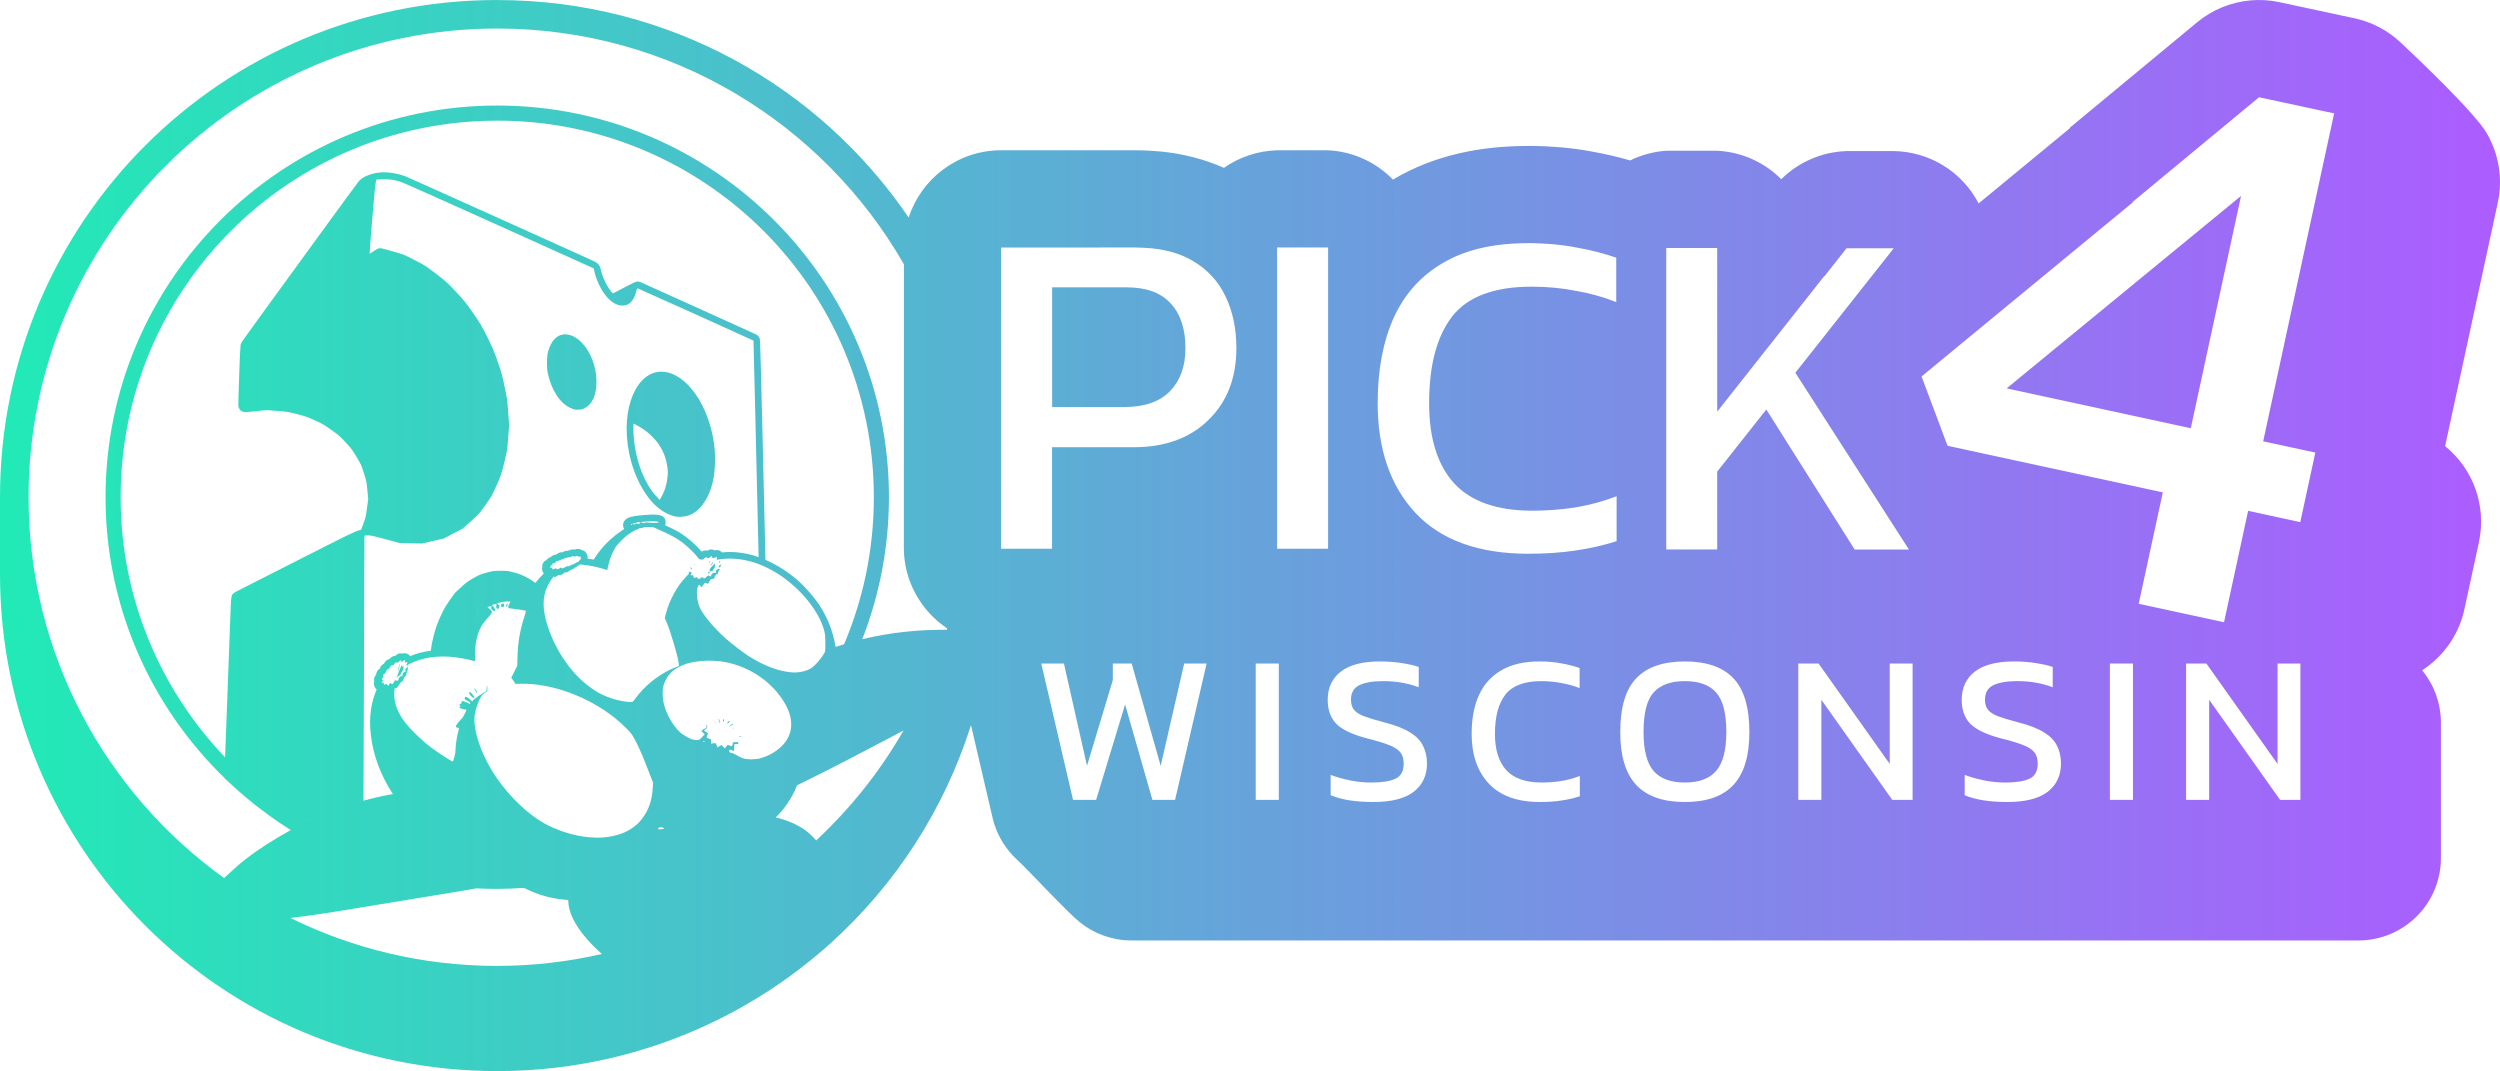 <?xml version="1.0" encoding="UTF-8" standalone="no"?>
<!-- Created with Inkscape (http://www.inkscape.org/) -->

<svg
   width="2205.438"
   height="944.887"
   viewBox="0 0 583.522 250.001"
   version="1.1"
   id="svg1"
   inkscape:version="1.4 (86a8ad7, 2024-10-11)"
   sodipodi:docname="logos-2.svg"
   xml:space="preserve"
   inkscape:export-filename="W:\pick-4.com\wwwroot\images\arrow.svg"
   inkscape:export-xdpi="96"
   inkscape:export-ydpi="96"
   inkscape:export-batch-path="Icons"
   inkscape:export-batch-name="icon"
   xmlns:inkscape="http://www.inkscape.org/namespaces/inkscape"
   xmlns:sodipodi="http://sodipodi.sourceforge.net/DTD/sodipodi-0.dtd"
   xmlns:xlink="http://www.w3.org/1999/xlink"
   xmlns="http://www.w3.org/2000/svg"
   xmlns:svg="http://www.w3.org/2000/svg"><sodipodi:namedview
     id="namedview1"
     pagecolor="#ffffff"
     bordercolor="#000000"
     borderopacity="0.25"
     inkscape:showpageshadow="2"
     inkscape:pageopacity="0.0"
     inkscape:pagecheckerboard="0"
     inkscape:deskcolor="#ffffff"
     inkscape:document-units="mm"
     inkscape:zoom="0.45254834"
     inkscape:cx="14901.171"
     inkscape:cy="12291.505"
     inkscape:window-width="3840"
     inkscape:window-height="2066"
     inkscape:window-x="3829"
     inkscape:window-y="-11"
     inkscape:window-maximized="1"
     inkscape:current-layer="layer1"
     inkscape:lockguides="false"
     showgrid="false"><inkscape:page
       x="0"
       y="0"
       width="583.522"
       height="250.001"
       id="page2"
       margin="0"
       bleed="0" /></sodipodi:namedview><defs
     id="defs1"><linearGradient
       id="linearGradient85"
       inkscape:collect="always"><stop
         style="stop-color:#21eab6;stop-opacity:1;"
         offset="0"
         id="stop85" /><stop
         style="stop-color:#ac5cff;stop-opacity:1;"
         offset="1"
         id="stop86" /></linearGradient><linearGradient
       inkscape:collect="always"
       xlink:href="#linearGradient85"
       id="linearGradient86"
       x1="22646.756"
       y1="-1769.7"
       x2="23230.277"
       y2="-1769.7"
       gradientUnits="userSpaceOnUse" /></defs><g
     inkscape:label="Layer 1"
     inkscape:groupmode="layer"
     id="layer1"
     transform="translate(-22646.756,1894.701)"><path
       id="path2713"
       style="-inkscape-font-specification:Kanit;fill:url(#linearGradient86);fill-opacity:1;stroke-linecap:round;stroke-linejoin:round;paint-order:stroke fill markers"
       d="m 22762.816,-1894.7 c -64.257,0 -116.06,51.802 -116.06,116.06 v 17.881 c 0,64.258 51.803,116.06 116.06,116.06 18.518,0 35.99,-4.323 51.498,-11.986 2.538,-1.254 5.021,-2.603 7.45,-4.031 0.07,-0.045 0.149,-0.092 0.225,-0.137 0.794,-0.47 1.583,-0.947 2.365,-1.435 2.538,-1.582 5.01,-3.256 7.41,-5.024 0.544,-0.4 1.077,-0.814 1.612,-1.223 0.828,-0.632 1.646,-1.275 2.456,-1.929 0.287,-0.232 0.571,-0.466 0.857,-0.699 0.183,-0.149 0.368,-0.296 0.549,-0.448 1.211,-1.011 2.409,-2.038 3.578,-3.098 14.959,-13.56 26.318,-30.992 32.581,-50.73 l 5.08,21.807 c 0.933,3.817 2.988,7.179 5.805,9.72 2.232,2.013 11.354,11.914 14.478,14.439 3.315,2.681 7.516,4.259 12.013,4.278 h 286.483 c 10.621,0 19.229,-8.612 19.23,-19.232 v -31.82 c -0.05,-4.385 -1.594,-8.623 -4.38,-12.009 4.904,-3.165 8.401,-8.097 9.763,-13.773 l 3.512,-16.234 c 1.756,-8.333 -1.299,-16.947 -7.914,-22.311 l 12.303,-56.857 c 1.226,-5.718 0.179,-11.416 -2.55,-16.129 -2.908,-5.021 -17.089,-18.362 -20.103,-21.203 -2.955,-2.785 -6.658,-4.78 -10.779,-5.669 l -17.524,-3.763 c -2.231,-0.48 -4.522,-0.62 -6.795,-0.417 v 6e-4 c -4.572,0.41 -8.913,2.196 -12.449,5.124 l -29.56,24.474 c -0.09,0.115 -0.172,0.231 -0.256,0.348 l -21.166,17.443 c -3.855,-7.409 -11.467,-12.102 -19.818,-12.219 h -11.014 c -5.726,0.187 -11.169,2.532 -15.238,6.564 -3.984,-3.994 -9.313,-6.362 -14.948,-6.64 h -11.898 c -2.929,0.2 -5.791,0.967 -8.428,2.258 -2.801,-0.798 -5.645,-1.492 -8.562,-2.002 -2.497,-0.484 -4.982,-0.829 -7.455,-1.049 -0.09,-0.01 -0.173,-0.014 -0.26,-0.021 -2.187,-0.169 -4.741,-0.322 -7.594,-0.322 -0.03,0.01 -0.05,0.013 -0.08,0.019 -10.811,0.011 -21.567,2.065 -31.115,7.676 -0.1,0.055 -0.177,0.132 -0.272,0.188 -4.004,-4.122 -9.422,-6.572 -15.162,-6.855 h -11.896 c -4.448,0.121 -8.763,1.546 -12.407,4.099 -4.707,-2.092 -9.648,-3.294 -14.513,-3.789 -0.225,-0.023 -0.45,-0.043 -0.676,-0.059 -1.005,-0.072 -2.894,-0.256 -5.483,-0.256 h -31.334 c -10.09,0 -18.632,6.591 -21.583,15.699 -20.854,-30.671 -56.028,-50.762 -96.041,-50.762 z m 0,6.658 v 6e-4 c 40.641,0 76.061,22.15 94.924,55.026 l -0.02,66.378 c 0.07,7.594 3.962,14.491 10.114,18.605 -0.03,0.109 -0.05,0.223 -0.08,0.332 -6.765,-0.077 -13.409,0.66 -19.735,2.196 4.002,-10.278 6.223,-21.445 6.223,-33.136 0,-50.472 -40.949,-91.427 -91.422,-91.427 -50.472,0 -91.427,40.955 -91.427,91.427 0,25.697 10.653,48.886 27.74,65.495 v 0.05 c 0.301,0.292 0.619,0.563 0.923,0.851 0.612,0.578 1.228,1.149 1.855,1.709 0.736,0.658 1.484,1.298 2.241,1.932 0.594,0.499 1.187,1 1.794,1.484 0.887,0.708 1.797,1.387 2.712,2.061 0.512,0.377 1.012,0.767 1.531,1.134 1.421,1.005 2.872,1.976 4.354,2.9 0.03,0.019 0.06,0.041 0.09,0.06 -3.853,2.118 -7.638,4.521 -10.593,6.841 -1.627,1.277 -3.157,2.65 -4.977,4.368 -27.634,-19.851 -45.641,-52.245 -45.641,-88.886 0,-60.445 48.955,-109.401 109.4,-109.401 z m 411.226,16.037 17.522,3.768 -16.561,76.538 12.171,2.631 -3.51,16.233 -12.171,-2.637 -5.628,26.004 -19.915,-4.31 5.627,-26.002 -50.25,-10.874 -6.062,-16.176 14.574,-12.016 34.809,-28.686 h -0.166 z m -411.228,5.462 c 48.568,0 87.903,39.335 87.903,87.903 0,12.177 -2.474,23.773 -6.945,34.314 -0.638,0.196 -1.28,0.384 -1.911,0.597 -0.03,0.01 -0.05,0.016 -0.07,0.026 -0.09,-0.49 -0.147,-0.928 -0.267,-1.448 -0.814,-3.519 -2.239,-6.667 -4.276,-9.4 -0.912,-1.223 -2.473,-2.998 -3.503,-3.97 -2.463,-2.324 -5.418,-4.258 -8.328,-5.515 -0.203,-8.764 -0.41,-17.683 -0.562,-24.27 -0.189,-8.141 -0.355,-14.866 -0.481,-19.566 -0.06,-2.35 -0.118,-4.194 -0.161,-5.458 -0.02,-0.632 -0.03,-1.119 -0.06,-1.458 0,-0.17 -0.02,-0.301 -0.02,-0.409 v -0.161 c 0,-0.032 0,-0.063 -0.02,-0.137 0,-0.037 0,-0.081 -0.04,-0.176 -0.02,-0.047 -0.03,-0.106 -0.08,-0.206 -0.04,-0.1 -0.353,-0.486 -0.353,-0.486 0,-3e-4 -0.234,-0.18 -0.268,-0.2 -0.03,-0.02 -0.06,-0.029 -0.07,-0.037 -0.03,-0.015 -0.04,-0.021 -0.06,-0.029 -0.03,-0.016 -0.06,-0.027 -0.08,-0.041 -0.06,-0.029 -0.141,-0.067 -0.242,-0.113 -0.204,-0.094 -0.496,-0.228 -0.865,-0.397 -0.737,-0.338 -1.783,-0.814 -3.037,-1.384 -2.509,-1.14 -5.848,-2.653 -9.195,-4.166 -3.345,-1.514 -6.697,-3.028 -9.235,-4.17 -1.268,-0.571 -2.332,-1.05 -3.092,-1.389 -0.378,-0.17 -0.68,-0.305 -0.897,-0.401 -0.107,-0.047 -0.193,-0.085 -0.26,-0.114 -0.07,-0.029 0.08,0.01 -0.245,-0.097 -0.61,-0.194 -0.687,-0.062 -0.788,-0.043 -0.103,0.02 -0.149,0.037 -0.19,0.05 -0.08,0.027 -0.124,0.044 -0.166,0.062 -0.09,0.036 -0.164,0.071 -0.257,0.114 -0.185,0.086 -0.422,0.202 -0.708,0.345 -0.572,0.286 -1.335,0.677 -2.164,1.113 l -1.997,1.051 c -1.037,-1.051 -2.196,-3.089 -2.734,-5.188 -0.13,-0.509 -0.166,-0.809 -0.434,-1.291 -0.267,-0.483 -0.847,-0.852 -1.079,-0.965 -0.549,-0.268 -3.235,-1.478 -7.372,-3.347 -4.138,-1.869 -9.54,-4.303 -14.921,-6.726 -5.382,-2.423 -10.743,-4.834 -14.799,-6.654 -2.029,-0.91 -3.731,-1.673 -4.947,-2.216 -0.608,-0.271 -1.094,-0.488 -1.44,-0.641 -0.347,-0.154 -0.369,-0.177 -0.669,-0.289 -1.82,-0.684 -3.847,-1.044 -5.684,-0.945 -0.613,0.033 -1.202,0.117 -1.757,0.256 -1.365,0.343 -2.524,0.825 -3.388,1.729 -0.263,0.276 -0.217,0.259 -0.36,0.446 -0.143,0.186 -0.332,0.439 -0.566,0.754 -0.471,0.63 -1.12,1.51 -1.904,2.577 -1.569,2.133 -3.676,5.015 -5.944,8.134 -4.535,6.234 -10.531,14.479 -13.327,18.321 -1.399,1.923 -2.688,3.704 -3.639,5.028 -0.476,0.662 -0.867,1.209 -1.147,1.605 -0.14,0.198 -0.253,0.358 -0.336,0.48 -0.04,0.061 -0.08,0.112 -0.108,0.16 -0.03,0.047 -0.03,0.019 -0.133,0.22 -0.337,0.663 -0.213,0.703 -0.245,1.02 -0.03,0.317 -0.06,0.724 -0.09,1.286 -0.07,1.123 -0.13,2.849 -0.221,5.466 -0.07,1.879 -0.12,3.592 -0.156,4.841 -0.02,0.624 -0.03,1.133 -0.03,1.492 v 0.429 0.15 0.105 c 0,0.027 0,0.059 0.02,0.137 0,0.039 0,0.088 0.04,0.188 0.02,0.05 0.08,0.211 0.08,0.211 0,10e-5 0.296,0.44 0.296,0.44 0,0.01 0.02,0.019 0.03,0.027 0,0 0.212,0.176 0.212,0.176 0,1e-4 0.119,0.076 0.168,0.102 0.09,0.051 0.168,0.077 0.228,0.097 0.117,0.039 0.183,0.049 0.236,0.058 0.104,0.018 0.149,0.019 0.188,0.02 h 0.154 c 0.08,0 0.138,-0.01 0.215,-0.01 0.151,-0.01 0.344,-0.024 0.578,-0.045 0.467,-0.04 1.094,-0.099 1.779,-0.17 l 2.325,-0.239 2.488,0.19 c 2.489,0.19 2.489,0.189 4.675,0.749 2.027,0.519 2.319,0.621 4.177,1.469 1.905,0.868 2.069,0.964 3.89,2.269 1.837,1.317 1.932,1.4 3.322,2.916 1.366,1.493 1.472,1.634 2.51,3.389 1.105,1.867 1.06,1.764 1.693,3.752 0.648,2.036 0.609,1.841 0.809,3.996 l 0.192,2.045 -0.292,2.126 c -0.301,2.202 -0.265,2.063 -0.938,3.887 l -0.421,1.137 -0.212,0.052 c -1.311,0.322 -2.828,1.124 -15.211,7.401 -3.814,1.933 -7.294,3.701 -9.831,4.993 -1.268,0.646 -2.3,1.172 -3.021,1.542 -0.36,0.184 -0.642,0.329 -0.84,0.431 -0.102,0.051 -0.175,0.091 -0.233,0.122 -0.03,0.016 -0.06,0.028 -0.08,0.042 0,0.01 -0.03,0.014 -0.04,0.027 -0.02,0.012 0.02,-0.033 -0.185,0.123 -0.689,0.534 -0.527,0.713 -0.566,0.847 -0.03,0.134 -0.06,0.222 -0.07,0.313 -0.03,0.181 -0.05,0.361 -0.07,0.578 -0.03,0.434 -0.08,1 -0.09,1.692 -0.06,1.925 -0.656,17.73 -1.301,34.956 -15.087,-15.775 -24.383,-37.132 -24.383,-60.699 0,-48.568 39.335,-87.903 87.903,-87.903 z m 173.709,13.079 0.01,0.01 h -0.01 z m -200.252,0.597 v 0 c 1.681,10e-5 2.735,0.17 4.263,0.686 0.467,0.157 10.741,4.75 22.834,10.208 l 21.986,9.923 0.08,0.455 c 0.202,1.183 0.966,3.166 1.701,4.419 1.394,2.374 3.05,3.7 4.742,3.801 1.647,0.098 2.86,-1.083 3.377,-3.287 0.156,-0.664 0.205,-0.751 0.4,-0.708 0.223,0.05 26.877,12.073 26.97,12.166 0.03,0.029 0.697,29.11 1.2,50.528 -2.912,-1.003 -5.916,-1.394 -8.565,-1.079 v -0.01 c -0.216,-0.255 -0.617,-0.48 -0.946,-0.533 -0.329,-0.053 -0.551,10e-5 -0.696,0.042 -0.06,0.016 -0.05,0.021 -0.08,0.036 -0.169,-0.095 -0.327,-0.213 -0.526,-0.233 -0.625,-0.061 -0.901,0.158 -1.067,0.258 0,0.01 0,0.01 -0.02,0.013 -0.02,0 -0.02,-0.01 -0.03,-0.014 -0.297,-0.07 -0.702,-0.045 -0.98,0.055 -0.189,0.068 -0.281,0.137 -0.39,0.206 -1.232,-1.493 -3.116,-3.169 -4.775,-4.241 -0.95,-0.614 -2.454,-1.359 -3.756,-1.925 0.03,-0.084 0.08,-0.179 0.127,-0.446 0.05,-0.271 0,-0.9 -0.352,-1.314 -0.345,-0.414 -0.664,-0.488 -0.835,-0.54 -0.171,-0.052 -0.271,-0.068 -0.376,-0.087 -0.454,-0.087 -0.92,-0.113 -1.421,-0.109 v -0.01 c -0.5,0.01 -1.034,0.042 -1.624,0.081 -1.178,0.079 -2.378,0.211 -3.282,0.423 -0.328,0.077 -0.618,0.154 -0.955,0.325 -0.336,0.17 -0.857,0.514 -1.04,1.23 -0.14,0.548 0.03,0.98 0.21,1.313 -3.003,2.006 -4.94,3.869 -6.703,6.513 -0.158,0.236 -0.282,0.428 -0.414,0.63 -0.41,-0.077 -0.91,-0.156 -1.433,-0.229 0,-0.177 0.05,-0.329 0,-0.545 -0.02,-0.1 -0.04,-0.219 -0.12,-0.424 -0.08,-0.205 -0.273,-0.552 -0.636,-0.793 -0.215,-0.143 -0.428,-0.204 -0.621,-0.239 -0.338,-0.216 -0.675,-0.26 -0.871,-0.258 -0.411,0 -0.497,0.072 -0.616,0.111 -0.06,0.018 -0.112,0.039 -0.166,0.058 -0.207,-0.044 -0.404,-0.06 -0.548,-0.045 -0.451,0.05 -0.614,0.162 -0.812,0.257 0.09,-0.042 -0.294,0.041 -0.152,0.039 -0.439,0 -0.74,0.035 -1.196,0.301 0,0.01 0,0.019 0.05,0.019 -0.05,0 -0.06,0.012 -0.11,0.013 -0.09,0.058 -0.146,0.052 -0.259,0.138 0.136,-0.103 0.143,-0.105 0.176,-0.128 -0.525,0.021 -0.848,0.112 -1.344,0.5 -0.143,0.111 0.175,-0.026 -0.377,0.097 -0.274,0.061 -0.512,0.156 -0.772,0.344 -0.07,0.053 -0.167,0.158 -0.257,0.239 -0.358,0.114 -0.715,0.288 -1.005,0.69 0.04,-0.01 0.06,-10e-5 0.168,-0.046 -0.05,0.019 -0.118,0.045 -0.175,0.059 -0.08,0.114 -0.164,0.222 -0.23,0.372 0.113,-0.251 0.147,-0.323 0.185,-0.354 -0.179,0.051 -0.398,0.151 -0.717,0.672 -0.167,0.274 -0.201,0.662 -0.178,0.998 -0.04,0.267 -0.05,0.531 0.02,0.728 0.101,0.343 0.23,0.524 0.358,0.658 l -0.135,0.137 c -0.704,0.717 -1.284,1.395 -1.84,2.073 -0.555,-0.406 -1.129,-0.786 -1.748,-1.126 -1.286,-0.705 -1.761,-0.9 -3.09,-1.265 -1.508,-0.414 -1.635,-0.431 -3.249,-0.433 v -6e-4 c -1.618,0 -1.736,0.014 -3.306,0.438 -1.485,0.402 -1.764,0.52 -3.181,1.342 -1.268,0.737 -1.763,1.102 -2.701,1.997 -0.633,0.602 -1.235,1.155 -1.337,1.227 -0.104,0.072 -0.759,0.963 -1.456,1.978 -1.071,1.56 -1.407,2.158 -2.164,3.866 -0.745,1.671 -1.002,2.409 -1.488,4.265 -0.398,1.52 -0.544,2.353 -0.685,3.545 -1.725,0.22 -3.344,0.628 -4.779,1.251 -0.03,-0.016 -0.06,-0.033 -0.09,-0.046 -0.224,-0.265 -0.547,-0.553 -1.008,-0.611 -0.34,-0.043 -0.574,10e-5 -0.752,0.069 -0.278,-0.056 -0.555,-0.069 -0.74,-0.019 -0.556,0.148 -0.62,0.31 -0.725,0.402 -0.06,0.045 -0.09,0.083 -0.131,0.121 -0.25,0.021 -0.517,0.075 -0.737,0.198 -0.356,0.199 -0.511,0.387 -0.642,0.56 -0.244,0.057 -0.508,0.152 -0.743,0.342 -0.34,0.274 -0.468,0.531 -0.561,0.745 -0.21,0.104 -0.454,0.24 -0.71,0.564 -0.151,0.191 -0.248,0.418 -0.312,0.634 -0.17,0.095 -0.353,0.205 -0.621,0.637 -0.114,0.184 -0.179,0.458 -0.21,0.733 -0.113,0.11 -0.23,0.252 -0.378,0.592 -0.103,0.233 -0.154,0.684 -0.05,1.105 -0.02,0.064 -0.05,0.084 -0.06,0.174 -0.05,0.252 -0.03,0.668 0.144,1.009 0.15,0.299 0.314,0.447 0.469,0.563 -0.58,1.353 -1.082,3.081 -1.312,4.625 -0.278,1.88 -0.297,3.655 -0.07,5.796 0.517,4.882 2.316,9.647 5.171,14.013 -2.236,0.376 -4.553,0.921 -6.865,1.541 0.04,-6.04 0.08,-16.824 0.115,-31.094 0.03,-16.897 0.08,-30.743 0.108,-30.769 0.03,-0.027 0.403,-0.051 0.839,-0.055 0.663,-0.01 1.327,0.139 4.077,0.888 l 3.286,0.894 2.616,0.057 2.616,0.057 2.533,-0.581 2.53,-0.582 2.235,-1.175 2.235,-1.175 1.879,-1.676 c 1.825,-1.625 1.927,-1.738 3.387,-3.782 1.446,-2.026 1.548,-2.203 2.605,-4.584 1.055,-2.374 1.129,-2.594 1.786,-5.27 0.672,-2.739 0.69,-2.85 0.918,-5.75 l 0.232,-2.958 -0.216,-3.067 c -0.203,-2.911 -0.248,-3.222 -0.864,-6.133 -0.572,-2.708 -0.765,-3.398 -1.645,-5.897 -0.84,-2.381 -1.228,-3.285 -2.436,-5.695 -1.296,-2.587 -1.616,-3.125 -3.304,-5.547 -1.659,-2.381 -2.107,-2.935 -3.979,-4.928 -1.919,-2.045 -2.321,-2.41 -4.497,-4.087 -1.586,-1.222 -2.756,-2.034 -3.484,-2.416 -4.29,-2.251 -3.86,-2.068 -6.834,-2.915 -2.512,-0.715 -2.823,-0.781 -3.185,-0.672 -0.331,0.1 -1.295,0.678 -1.933,1.16 -0.08,0.057 -0.159,0.083 -0.184,0.056 -0.07,-0.079 1.086,-14.11 1.294,-15.713 0.102,-0.783 0.231,-1.472 0.29,-1.532 0.06,-0.062 0.762,-0.11 1.651,-0.11 z m 433.564,3.893 -54.703,44.921 42.971,9.299 z m -166.464,11.017 c 2.039,0 3.985,0.11 5.84,0.253 1.856,0.165 3.621,0.409 5.296,0.74 3.419,0.584 6.585,1.387 9.496,2.406 v 10.371 c -1.456,-0.585 -2.966,-1.093 -4.529,-1.529 -1.565,-0.441 -3.184,-0.805 -4.857,-1.093 -3.275,-0.651 -6.732,-0.982 -10.371,-0.982 -8.733,0 -14.921,2.321 -18.563,6.976 -3.567,4.656 -5.358,11.389 -5.358,20.195 0,8.224 1.956,14.483 5.884,18.778 3.928,4.223 10.005,6.342 18.228,6.342 3.349,0 6.695,-0.254 10.043,-0.761 3.421,-0.585 6.625,-1.452 9.609,-2.616 v 10.482 c -2.911,0.949 -6.077,1.669 -9.499,2.177 -3.348,0.507 -7.061,0.762 -11.137,0.762 -11.571,0 -20.338,-3.177 -26.302,-9.51 -5.892,-6.335 -8.831,-14.887 -8.831,-25.658 0,-7.714 1.245,-14.336 3.723,-19.866 2.549,-5.603 6.408,-9.896 11.576,-12.877 5.169,-3.054 11.758,-4.575 19.763,-4.575 l -0.01,-0.015 z m -91.602,1.023 c 1.346,0 2.633,0.111 3.861,0.199 3.684,0.375 6.837,1.343 9.455,2.873 3.493,2.038 6.076,4.843 7.748,8.41 1.672,3.494 2.503,7.496 2.503,12.008 0,6.987 -2.188,12.59 -6.556,16.808 -4.297,4.219 -10.12,6.322 -17.472,6.322 h -18.994 v 23.688 h -11.9 l 0.02,-70.304 z m 33.078,0 h 11.898 v 70.304 h -11.898 z m 102.722,0.11 v 38.204 l 25.015,-31.687 v 0.11 l 5.169,-6.551 h 11.015 l -16.184,20.475 -6.777,8.572 26.51,41.262 h -12.664 l -20.624,-32.684 -11.46,14.499 v 18.167 h -11.899 v -70.367 z m -155.237,9.186 v 27.945 h 16.813 c 4.731,0 8.296,-1.233 10.7,-3.706 2.403,-2.473 3.607,-5.818 3.607,-10.04 0,-4.512 -1.161,-8.004 -3.488,-10.481 -2.256,-2.473 -5.675,-3.718 -10.259,-3.718 z m -113.385,10.983 c -1.979,-0.141 -3.562,1.338 -4.282,4.082 -0.305,1.161 -0.33,3.622 -0.06,4.943 0.851,4.015 2.873,7.091 5.377,8.184 0.832,0.363 1.043,0.403 1.916,0.367 0.478,-0.02 0.874,-0.112 1.203,-0.28 1.907,-0.974 2.866,-3.057 2.875,-6.244 0,-4.948 -2.78,-9.884 -6.159,-10.888 -0.299,-0.088 -0.589,-0.143 -0.87,-0.164 z m 22.381,8.714 c -5.999,-0.204 -9.795,8.615 -7.75,18.876 1.18,5.927 4.124,11.145 7.62,13.504 0.909,0.613 2.262,1.231 3.055,1.396 0.791,0.164 2.064,0.109 2.922,-0.127 2.956,-0.811 5.359,-4.328 6.168,-9.023 0.287,-1.673 0.39,-4.399 0.236,-6.298 -0.724,-8.936 -5.565,-16.911 -11.023,-18.164 -0.419,-0.096 -0.828,-0.15 -1.228,-0.164 z m -6.698,12.113 v 0 c 4.508,2.144 7.286,5.718 7.864,9.973 0.188,1.391 0.186,1.28 0.04,2.639 -0.2,1.885 -0.702,3.371 -1.695,5.01 -0.06,0.084 -0.07,0.106 -0.112,0.181 -0.685,-0.69 -1.501,-1.61 -2.1,-2.5 -2.678,-3.982 -4.258,-9.993 -3.998,-15.303 z m 4.276,22.797 v 0 c 1.123,-0.014 1.718,0.081 1.563,0.268 -0.112,0.135 -2.098,0.137 -2.709,0 -0.16,-0.035 -0.323,-0.012 -0.361,0.05 -0.09,0.149 -0.778,0.148 -0.87,0 -0.04,-0.063 -0.06,-0.135 -0.03,-0.159 0.03,-0.024 0.527,-0.073 1.116,-0.109 0.482,-0.03 0.915,-0.046 1.289,-0.051 z m -3.124,0.213 v 0 c 0.544,0 0.636,0.163 0.189,0.334 -0.202,0.077 -0.353,0.078 -0.473,0 -0.126,-0.078 -0.234,-0.067 -0.377,0.042 -0.215,0.163 -0.497,0.203 -0.614,0.086 -0.165,-0.167 -0.05,-0.252 0.36,-0.252 0.236,0 0.43,-0.048 0.43,-0.107 0,-0.059 0.219,-0.108 0.485,-0.108 z m -1.609,0.44 c 0.09,0 0.138,0.048 0.101,0.108 -0.04,0.059 -0.112,0.107 -0.168,0.107 -0.06,0 -0.101,-0.048 -0.101,-0.107 0,-0.06 0.07,-0.108 0.168,-0.108 z m 3.903,0.686 v 0 c 0.941,-0.013 1.192,0.02 1.504,0.195 0.207,0.116 0.792,0.383 1.302,0.594 1.287,0.532 3.098,1.451 4.024,2.042 1.649,1.052 3.66,2.875 4.71,4.269 0.339,0.45 0.421,0.501 0.816,0.504 0.332,0 0.501,-0.062 0.692,-0.266 0.26,-0.277 0.582,-0.352 0.7,-0.162 0.11,0.178 0.342,0.123 0.68,-0.161 0.388,-0.326 0.45,-0.333 0.45,-0.05 0,0.311 0.283,0.379 0.714,0.173 0.491,-0.234 0.5,-0.231 0.413,0.163 l -0.07,0.34 0.524,-0.077 c 4.588,-0.673 9.292,0.484 13.878,3.414 5.202,3.324 9.615,8.79 10.741,13.306 0.192,0.771 0.233,1.259 0.239,2.817 0,1.741 0,1.917 -0.23,2.315 -0.582,1.064 -1.836,2.576 -2.736,3.301 -1.043,0.837 -3.01,1.337 -4.783,1.215 -3.048,-0.209 -6.37,-1.444 -10.069,-3.745 -1.189,-0.74 -3.86,-2.786 -5.358,-4.104 -2.799,-2.464 -5.516,-5.74 -6.212,-7.49 -0.699,-1.756 -0.796,-4.281 -0.19,-4.981 0.191,-0.222 0.452,-0.075 0.452,0.255 0,0.111 0.04,0.202 0.09,0.202 0.11,0 0.455,-0.385 0.708,-0.79 0.157,-0.254 0.239,-0.294 0.475,-0.234 0.158,0.04 0.316,0.118 0.352,0.176 0.08,0.125 0.216,-0.034 0.478,-0.552 0.242,-0.475 0.443,-0.624 0.764,-0.562 0.179,0.034 0.273,-0.01 0.32,-0.152 0.205,-0.614 0.387,-0.882 0.645,-0.947 0.193,-0.048 0.26,-0.122 0.216,-0.236 -0.04,-0.091 0.06,-0.321 0.206,-0.517 0.148,-0.194 0.269,-0.384 0.269,-0.423 0,-0.152 -0.498,-0.052 -0.739,0.148 -0.196,0.164 -0.238,0.276 -0.183,0.494 0.07,0.26 0.05,0.277 -0.203,0.213 -0.358,-0.09 -0.764,0.175 -0.909,0.593 -0.111,0.317 -0.116,0.319 -0.434,0.154 -0.315,-0.163 -0.33,-0.159 -0.688,0.21 -0.39,0.402 -0.659,0.478 -0.76,0.215 -0.08,-0.225 -0.322,-0.201 -0.553,0.054 -0.233,0.257 -0.7,0.291 -0.7,0.05 0,-0.225 -0.26,-0.307 -0.523,-0.167 -0.315,0.169 -0.532,0.047 -0.471,-0.266 0.05,-0.241 0.02,-0.264 -0.346,-0.264 -0.388,0 -0.392,-0.01 -0.228,-0.239 0.227,-0.325 0.217,-0.36 -0.159,-0.516 -0.366,-0.152 -0.523,-0.082 -0.331,0.148 0.102,0.123 -0.04,0.314 -0.712,1.004 -2.049,2.081 -3.9,5.499 -4.698,8.67 l -0.24,0.957 0.342,0.723 c 0.823,1.733 2.788,8.293 2.91,9.715 l 0.06,0.701 -0.899,0.364 c -2.738,1.11 -5.365,2.897 -7.424,5.048 -0.917,0.959 -1.241,1.351 -2.183,2.638 -0.327,0.447 -0.39,0.458 -1.808,0.292 v -5e-4 c -2.133,-0.249 -4.708,-1.087 -6.499,-2.116 -5.131,-2.949 -9.5,-8.625 -11.731,-15.24 -1.364,-4.047 -1.392,-7.023 -0.09,-9.723 0.507,-1.052 1.786,-2.8 1.497,-2.046 -0.09,0.244 0.07,0.196 0.573,-0.171 0.329,-0.239 0.53,-0.314 0.716,-0.267 0.178,0.045 0.398,-0.027 0.714,-0.234 0.253,-0.164 0.475,-0.334 0.495,-0.378 0.02,-0.045 0.15,-0.052 0.289,-0.017 0.187,0.047 0.387,-0.038 0.76,-0.324 0.279,-0.213 0.61,-0.387 0.735,-0.387 0.125,0 0.289,-0.097 0.363,-0.215 0.07,-0.118 0.229,-0.215 0.344,-0.215 0.116,0 0.263,-0.097 0.327,-0.215 0.06,-0.118 0.21,-0.215 0.327,-0.215 0.116,0 0.199,-0.06 0.185,-0.134 -0.03,-0.157 -0.07,-0.155 1.048,-0.051 1.26,0.117 2.957,0.46 4.331,0.875 l 1.207,0.365 0.119,-0.608 c 0.316,-1.588 0.929,-3.257 1.649,-4.484 0.554,-0.944 2.212,-2.627 3.303,-3.353 0.918,-0.611 1.863,-1.117 2.085,-1.117 0.08,0 0.21,-0.072 0.283,-0.16 0.08,-0.102 0.228,-0.137 0.392,-0.096 0.15,0.038 0.333,-10e-5 0.435,-0.082 0.12,-0.1 0.533,-0.151 1.308,-0.161 z m -16.292,5.369 h 0.01 c 0.01,0 0.06,0.012 0.06,0.012 -0.04,0.01 -0.103,0.01 -0.134,0.016 -0.01,0 0,-0.021 0.06,-0.028 z m 31.28,0.281 v 0 c 0,0 0.02,0.01 0.02,0 -0.06,0.027 -0.115,0.045 -0.132,0.05 -0.04,0.011 -0.01,-0.04 0.112,-0.055 z m -31.535,1.092 v 0 c 0.126,-10e-5 0.194,0.04 0.144,0.121 -0.06,0.088 0.04,0.102 0.324,0.047 0.379,-0.072 0.394,-0.063 0.282,0.147 -0.1,0.185 -0.08,0.222 0.07,0.225 0.161,0 0.147,0.043 -0.08,0.246 -0.152,0.134 -0.304,0.317 -0.339,0.406 -0.04,0.09 -0.266,0.231 -0.516,0.313 -0.249,0.083 -0.478,0.213 -0.508,0.29 -0.03,0.077 -0.153,0.14 -0.274,0.14 -0.122,0 -0.433,0.124 -0.692,0.276 -0.289,0.169 -0.551,0.25 -0.679,0.209 -0.133,-0.042 -0.357,0.034 -0.615,0.209 -0.445,0.303 -0.675,0.342 -0.87,0.148 -0.1,-0.099 -0.185,-0.074 -0.378,0.108 -0.296,0.277 -0.829,0.321 -0.829,0.068 0,-0.152 -0.03,-0.152 -0.24,0 -0.132,0.092 -0.353,0.168 -0.492,0.168 -0.207,0 -0.24,-0.041 -0.181,-0.225 0.07,-0.203 0.05,-0.212 -0.164,-0.099 -0.286,0.153 -0.404,0.066 -0.219,-0.158 0.09,-0.112 0.1,-0.164 0.02,-0.164 -0.231,0 -0.119,-0.164 0.212,-0.311 0.221,-0.097 0.29,-0.175 0.205,-0.228 -0.159,-0.098 -0.06,-0.167 0.399,-0.264 0.203,-0.044 0.372,-0.159 0.411,-0.282 0.05,-0.134 0.164,-0.208 0.34,-0.208 0.151,0 0.45,-0.089 0.667,-0.198 0.616,-0.312 1.419,-0.571 2.022,-0.652 0.305,-0.041 0.632,-0.139 0.727,-0.217 0.14,-0.116 0.204,-0.118 0.338,-0.01 0.126,0.105 0.227,0.108 0.435,0.013 0.178,-0.081 0.36,-0.121 0.485,-0.121 z m 33.314,1.118 c 0,1e-4 0,0 0,0 0,1e-4 0,0 0,0 z m 0,0 c -0.03,-0.01 -0.1,0.069 -0.203,0.225 -0.144,0.221 -0.149,0.273 -0.03,0.273 0.08,0 0.179,-0.107 0.213,-0.238 0.05,-0.167 0.05,-0.252 0.02,-0.26 z m -2.335,0.068 c -0.02,0 -0.04,0.035 -0.08,0.107 -0.06,0.089 -0.104,0.235 -0.104,0.324 0,0.144 0,0.144 0.104,0 0.06,-0.089 0.105,-0.235 0.105,-0.324 0,-0.072 0,-0.107 -0.02,-0.107 z m 0.735,0.141 c -0.04,-0.038 -0.159,0.131 -0.576,0.801 l -0.184,0.296 0.239,-0.206 c 0.131,-0.113 0.311,-0.352 0.4,-0.53 0.08,-0.178 0.143,-0.341 0.121,-0.362 z m -4.455,0.396 c 0,0.026 -0.02,0.08 -0.02,0.164 0,0.178 0.02,0.264 0.05,0.191 0.03,-0.073 0.03,-0.219 0,-0.324 -0.02,-0.04 -0.02,-0.036 -0.03,-0.031 z m 4.864,0.01 -0.614,0.608 c -0.338,0.334 -0.592,0.644 -0.564,0.689 0.03,0.045 0,0.116 -0.07,0.157 -0.08,0.053 -0.07,0.102 0.03,0.167 0.108,0.068 0.111,0.093 0,0.094 -0.07,0 -0.135,0.056 -0.135,0.121 0,0.066 0.08,0.09 0.17,0.054 0.09,-0.036 0.288,-0.065 0.431,-0.065 0.183,0 0.26,-0.06 0.26,-0.202 0,-0.111 0.102,-0.27 0.226,-0.352 0.176,-0.117 0.229,-0.272 0.242,-0.71 z m 1.299,0.299 c -0.05,0.023 -0.13,0.072 -0.219,0.148 -0.178,0.154 -0.275,0.319 -0.231,0.391 0.119,0.192 0.239,0.151 0.436,-0.151 0.2,-0.306 0.184,-0.459 0.02,-0.389 z m -7.031,0.665 v 5e-4 c 0,0 0,0 0,0 0,-10e-5 0,0 0,0 z m 0,0 c -0.134,0 -0.121,0.053 0.07,0.266 0.289,0.308 0.398,0.286 0.221,-0.044 -0.07,-0.122 -0.197,-0.221 -0.294,-0.222 z m 4.28,1.074 v 5e-4 c -0.215,0 -0.28,0.115 -0.143,0.251 0.131,0.131 0.358,0.074 0.358,-0.09 0,-0.09 -0.1,-0.162 -0.215,-0.162 z m -46.941,5.224 v 0.01 c 0.112,0.01 0.247,0.032 0.413,0.087 -0.332,-0.11 -0.542,-0.096 -0.687,-0.083 0.07,-0.01 0.161,-0.013 0.274,-0.01 z m -0.17,1.595 c 0.08,5e-4 0.139,0.015 0.176,0.052 0.07,0.071 0.204,0.076 0.368,0.014 0.324,-0.123 0.32,-0.032 -0.02,0.581 -0.152,0.273 -0.262,0.606 -0.242,0.741 0.03,0.222 0.111,0.252 0.842,0.32 1.188,0.111 3.163,0.426 3.267,0.52 0.05,0.045 -0.127,0.752 -0.392,1.573 -0.973,2.999 -1.465,5.905 -1.546,9.139 l -0.06,2.154 -0.702,1.382 -0.702,1.382 0.211,0.234 c 0.115,0.129 0.335,0.447 0.487,0.709 l 0.276,0.475 1.397,-0.025 c 7.126,-0.125 15.729,3.05 21.982,8.112 1.347,1.091 3.266,2.955 3.76,3.654 0.259,0.364 0.768,1.269 1.132,2.009 1.038,2.108 1.514,3.243 3.294,7.862 l 0.56,1.454 -0.07,1.292 c -0.155,2.787 -0.94,5.069 -2.417,7.03 -0.808,1.073 -1.501,1.708 -2.742,2.515 -1.595,1.037 -3.932,1.754 -6.282,1.925 -1.532,0.112 -1.517,0.112 -3.299,-0.016 -3.36,-0.24 -7.473,-1.508 -10.627,-3.275 -3.731,-2.09 -8.065,-6.224 -11.004,-10.495 -3.631,-5.275 -5.73,-11.413 -5.147,-15.042 0.153,-0.947 0.841,-2.971 1.213,-3.571 0.135,-0.217 0.324,-0.54 0.419,-0.718 0.1,-0.178 0.421,-0.469 0.725,-0.646 l 0.552,-0.323 v -0.753 c 0,-0.572 -0.03,-0.676 -0.09,-0.431 -0.05,0.178 -0.08,0.524 -0.1,0.769 0,0.414 -0.05,0.458 -0.434,0.615 -0.231,0.093 -0.453,0.22 -0.492,0.283 -0.04,0.063 -0.297,0.229 -0.575,0.37 -0.277,0.141 -0.612,0.383 -0.745,0.536 -0.133,0.154 -0.299,0.28 -0.369,0.28 -0.07,0 -0.259,0.157 -0.422,0.35 l -0.295,0.35 -0.413,-0.392 c -0.482,-0.458 -1.1,-0.796 -1.222,-0.668 -0.05,0.049 -0.103,0.187 -0.124,0.306 -0.04,0.223 0.03,0.281 0.852,0.717 0.446,0.235 0.569,0.44 0.349,0.576 -0.06,0.037 -0.184,-0.01 -0.276,-0.1 -0.09,-0.092 -0.443,-0.247 -0.78,-0.345 -0.337,-0.098 -0.681,-0.203 -0.765,-0.235 -0.09,-0.034 -0.123,-0.011 -0.08,0.059 0.107,0.173 -0.114,0.673 -0.297,0.673 -0.246,0 -0.33,0.232 -0.125,0.347 0.175,0.097 0.175,0.114 0,0.307 -0.177,0.196 -0.168,0.212 0.235,0.387 0.23,0.1 0.624,0.209 0.876,0.243 l 0.456,0.061 -0.426,0.912 c -0.257,0.552 -0.572,1.041 -0.796,1.239 -0.205,0.18 -0.596,0.636 -0.869,1.015 -0.475,0.661 -0.489,0.697 -0.309,0.895 0.103,0.114 0.273,0.184 0.379,0.156 0.106,-0.028 0.215,-0.015 0.242,0.029 0.03,0.044 -0.08,0.509 -0.215,1.036 -0.298,1.083 -0.588,3.104 -0.588,4.098 0,0.366 -0.07,0.925 -0.169,1.243 -0.09,0.318 -0.224,0.772 -0.29,1.009 -0.07,0.237 -0.127,0.444 -0.138,0.46 -0.08,0.127 -3.488,-2.057 -5.047,-3.236 -2.269,-1.715 -5.012,-4.384 -6.334,-6.164 -1.536,-2.066 -2.337,-4.234 -2.331,-6.306 0,-1.293 0.06,-1.534 0.348,-1.462 0.186,0.046 0.305,-0.051 0.608,-0.49 0.207,-0.301 0.425,-0.639 0.484,-0.749 0.06,-0.11 0.183,-0.2 0.276,-0.2 0.17,0 0.533,-0.624 0.533,-0.916 0,-0.085 0.121,-0.235 0.269,-0.332 0.171,-0.112 0.269,-0.277 0.269,-0.452 0,-0.151 0.07,-0.352 0.149,-0.445 0.08,-0.093 0.182,-0.461 0.223,-0.817 l 0.08,-0.645 -0.413,0.409 c -0.37,0.369 -0.392,0.42 -0.22,0.518 0.214,0.122 0.154,0.311 -0.1,0.311 -0.244,0 -0.569,0.442 -0.573,0.781 0,0.253 -0.05,0.296 -0.308,0.296 -0.312,0 -0.426,0.136 -0.664,0.793 -0.111,0.307 -0.192,0.323 -0.655,0.13 -0.128,-0.053 -0.215,0.04 -0.342,0.365 -0.202,0.514 -0.477,0.666 -0.687,0.38 -0.157,-0.215 -0.223,-0.185 -0.409,0.187 -0.163,0.328 -0.491,0.382 -0.566,0.093 -0.07,-0.268 -0.128,-0.276 -0.434,-0.062 -0.261,0.184 -0.405,0.062 -0.304,-0.257 0.06,-0.167 0.02,-0.192 -0.208,-0.148 -0.317,0.06 -0.334,0.01 -0.105,-0.345 0.155,-0.236 0.153,-0.265 -0.03,-0.365 -0.183,-0.102 -0.179,-0.125 0.06,-0.38 0.189,-0.201 0.237,-0.342 0.185,-0.546 -0.04,-0.151 -0.03,-0.275 0.02,-0.275 0.195,0 0.674,-0.567 0.674,-0.799 0,-0.179 0.09,-0.291 0.328,-0.388 0.18,-0.075 0.405,-0.286 0.499,-0.47 0.205,-0.398 0.329,-0.493 0.653,-0.495 0.134,0 0.242,-0.039 0.242,-0.084 0,-0.045 0.126,-0.217 0.279,-0.382 0.227,-0.244 0.308,-0.276 0.435,-0.171 0.128,0.106 0.226,0.062 0.528,-0.23 0.204,-0.198 0.389,-0.339 0.41,-0.313 0.02,0.026 0.08,0.135 0.146,0.243 0.1,0.185 0.125,0.179 0.438,-0.083 0.365,-0.307 0.522,-0.225 0.412,0.215 -0.06,0.246 -0.05,0.254 0.206,0.138 0.366,-0.167 0.434,-0.062 0.227,0.351 -0.211,0.423 -0.211,0.421 0,0.421 0.09,0 0.161,-0.051 0.161,-0.114 0,-0.191 1.946,-1.03 3.19,-1.375 2.306,-0.641 4.972,-0.818 7.687,-0.509 1.231,0.14 3.378,0.545 4.308,0.813 0.207,0.059 0.425,0.108 0.485,0.108 0.08,0 0.1,-0.425 0.06,-1.193 -0.06,-2.002 0.31,-4.313 0.954,-5.826 0.501,-1.178 1.035,-1.984 2.068,-3.123 0.521,-0.573 0.947,-1.136 0.947,-1.251 0,-0.282 -0.377,-0.743 -0.776,-0.949 -0.381,-0.197 -0.302,-0.319 0.276,-0.425 0.389,-0.072 0.41,-0.062 0.343,0.153 -0.04,0.126 -0.04,0.327 0,0.446 0.08,0.257 0.683,0.597 0.818,0.463 0.156,-0.156 -0.112,-0.885 -0.393,-1.07 -0.431,-0.282 -0.364,-0.36 0.45,-0.523 l 0.338,-0.068 -0.06,0.47 c -0.05,0.417 -0.02,0.491 0.227,0.654 0.233,0.152 0.281,0.157 0.281,0.028 0,-0.086 0.08,-0.226 0.155,-0.311 0.204,-0.203 0.108,-0.542 -0.188,-0.672 -0.323,-0.142 -0.312,-0.437 0.02,-0.392 0.139,0.019 0.413,-0.041 0.61,-0.135 0.197,-0.093 0.434,-0.141 0.526,-0.106 0.09,0.035 0.343,0.01 0.558,-0.065 0.129,-0.043 0.229,-0.064 0.31,-0.069 z m 0.03,0.451 -0.14,0.258 c -0.07,0.142 -0.112,0.352 -0.08,0.466 0.03,0.093 0.05,0.14 0.07,0.145 0.03,0.01 0.08,-0.027 0.143,-0.098 0.111,-0.111 0.138,-0.256 0.08,-0.466 l -0.07,-0.286 z m -1.034,0.085 v 5e-4 c -0.207,0.016 -0.296,0.1 -0.361,0.337 -0.06,0.19 -0.05,0.344 0.02,0.384 0.163,0.1 0.577,0.064 0.658,-0.058 0.04,-0.059 0.05,-0.238 0.02,-0.397 -0.05,-0.232 -0.109,-0.283 -0.332,-0.267 z m 1.848,0.012 v 10e-4 c -0.07,0.187 -0.149,0.221 -0.149,0.066 0,0.148 0.08,0.116 0.147,-0.067 z m -6.67,0.038 v 0 c -0.08,0.139 -0.155,0.313 -0.197,0.509 0.05,-0.235 0.131,-0.416 0.191,-0.502 z m -0.789,0.661 c -0.196,0.198 -0.498,0.641 -0.505,1.125 0,-0.484 0.309,-0.927 0.505,-1.125 z m 1.539,0.576 c -0.04,0.066 0,0.137 0.07,0.194 0.211,0.134 0.278,0.12 0.352,-0.073 0.02,-0.054 0.02,-0.078 0.03,-0.117 0,0.039 0,0.065 -0.03,0.121 -0.07,0.193 -0.141,0.207 -0.352,0.073 -0.09,-0.059 -0.114,-0.131 -0.07,-0.199 z m -1.721,0.051 v 0.01 c -0.02,0.163 0,0.351 0.06,0.55 0.04,0.126 0.07,0.252 0.148,0.377 -0.216,-0.35 -0.248,-0.669 -0.211,-0.933 z m 1.456,0.343 v 0 c 0,0.062 0.06,0.113 0.107,0.113 0,0 0,10e-4 0,10e-4 -0.06,0 -0.108,-0.051 -0.108,-0.114 z m 0.837,1.2 c 0,0.011 -0.03,0.041 -0.04,0.049 -0.131,0.116 -0.126,0.098 -0.08,0.07 0.01,-0.01 0.02,-0.015 0.02,-0.022 0,0.01 -0.04,0.034 0.06,-0.051 0,-0.01 0.02,-0.028 0.03,-0.042 z m 51.721,10.452 v 0 c 1.33,1e-4 2.668,0.115 3.882,0.357 5.742,1.145 10.817,4.66 13.688,9.48 2.31,3.879 2.042,7.526 -0.75,10.194 -1.374,1.313 -3.188,2.314 -5.061,2.793 -1.076,0.275 -2.812,0.267 -3.795,-0.017 -0.384,-0.111 -1.096,-0.445 -1.582,-0.742 -0.549,-0.335 -1.009,-0.54 -1.211,-0.54 -0.348,0 -0.616,-0.317 -0.507,-0.601 0.07,-0.171 0.397,-0.205 0.555,-0.058 0.06,0.053 0.212,0.129 0.346,0.169 0.236,0.072 0.242,0.053 0.242,-0.742 0,-0.885 0,-0.889 0.727,-0.827 0.187,0.016 0.242,-0.036 0.242,-0.226 0,-0.214 -0.06,-0.245 -0.404,-0.238 -0.88,0.019 -0.888,0.022 -0.888,0.376 0,0.392 -0.265,0.711 -0.461,0.556 -0.07,-0.058 -0.276,-0.15 -0.453,-0.207 -0.298,-0.096 -0.343,-0.073 -0.629,0.321 l -0.308,0.425 -0.408,-0.399 -0.408,-0.398 -0.446,0.282 -0.446,0.282 -0.215,-0.502 -0.216,-0.503 -0.535,0.064 -0.537,0.063 v -0.522 c 0,-0.49 -0.02,-0.531 -0.339,-0.641 -0.187,-0.065 -0.423,-0.118 -0.527,-0.118 -0.16,0 -0.175,-0.058 -0.103,-0.38 0.05,-0.209 0.14,-0.444 0.205,-0.522 0.128,-0.155 0,-0.29 -0.576,-0.656 l -0.317,-0.198 0.413,-0.347 c 0.34,-0.286 0.401,-0.394 0.345,-0.618 -0.04,-0.149 -0.142,-0.3 -0.232,-0.335 -0.146,-0.056 -0.146,-0.029 0,0.248 0.158,0.305 0.153,0.315 -0.221,0.536 -0.209,0.124 -0.419,0.224 -0.465,0.224 -0.05,0 -0.169,0.093 -0.272,0.206 -0.178,0.198 -0.17,0.222 0.212,0.572 l 0.4,0.366 -0.638,0.675 c -0.599,0.635 -0.666,0.675 -1.117,0.672 -1.122,-0.01 -1.617,-0.197 -3.283,-1.256 -1.955,-1.242 -4.066,-4.768 -4.627,-7.725 -0.19,-1.004 -0.212,-2.628 -0.05,-3.441 0.06,-0.314 0.331,-1.018 0.593,-1.564 0.775,-1.615 2.112,-2.758 4.196,-3.585 1.562,-0.621 3.757,-0.952 5.975,-0.955 z m 156.549,0.176 c 1.845,0 3.574,0.132 5.188,0.395 1.647,0.264 2.931,0.56 3.854,0.889 v 4.743 c -2.503,-0.955 -5.271,-1.433 -8.301,-1.433 -2.372,0 -4.216,0.313 -5.534,0.939 -1.318,0.626 -1.977,1.763 -1.977,3.41 0,0.955 0.231,1.729 0.692,2.322 0.461,0.593 1.252,1.103 2.372,1.532 1.153,0.428 2.734,0.906 4.743,1.433 2.603,0.659 4.612,1.449 6.028,2.371 1.449,0.889 2.454,1.944 3.014,3.163 0.594,1.186 0.89,2.536 0.89,4.051 0,2.8 -1.038,5.007 -3.113,6.621 -2.075,1.581 -5.221,2.372 -9.437,2.372 -4.118,0 -7.428,-0.527 -9.932,-1.581 v -4.743 c 1.417,0.527 2.932,0.955 4.546,1.285 1.647,0.329 3.277,0.494 4.891,0.494 2.537,0 4.431,-0.296 5.683,-0.889 1.285,-0.593 1.927,-1.779 1.927,-3.557 0,-1.087 -0.264,-1.96 -0.791,-2.619 -0.527,-0.659 -1.4,-1.219 -2.619,-1.68 -1.219,-0.494 -2.899,-1.005 -5.04,-1.532 -3.425,-0.889 -5.83,-2.009 -7.213,-3.36 -1.384,-1.383 -2.076,-3.278 -2.076,-5.682 0,-2.8 1.022,-4.991 3.064,-6.572 2.042,-1.581 5.089,-2.372 9.141,-2.372 z m 37.255,0 c 1.844,0 3.524,0.148 5.04,0.445 1.548,0.264 2.981,0.626 4.299,1.087 v 4.694 c -1.318,-0.527 -2.735,-0.922 -4.25,-1.186 -1.482,-0.296 -3.047,-0.444 -4.694,-0.444 -3.953,0 -6.752,1.054 -8.399,3.162 -1.615,2.108 -2.422,5.155 -2.422,9.141 0,3.722 0.89,6.555 2.669,8.499 1.779,1.911 4.529,2.865 8.251,2.865 1.515,0 3.03,-0.115 4.546,-0.346 1.548,-0.264 2.997,-0.659 4.348,-1.186 v 4.743 c -1.317,0.428 -2.75,0.757 -4.299,0.988 -1.515,0.231 -3.195,0.346 -5.04,0.346 -5.237,0 -9.206,-1.433 -11.907,-4.299 -2.669,-2.866 -4.003,-6.736 -4.003,-11.611 0,-3.492 0.56,-6.489 1.68,-8.993 1.153,-2.536 2.9,-4.48 5.238,-5.831 2.339,-1.383 5.319,-2.075 8.943,-2.075 z m 33.895,0 c 5.073,0 8.845,1.301 11.315,3.903 2.503,2.602 3.755,6.802 3.755,12.6 0,5.567 -1.252,9.684 -3.755,12.352 -2.47,2.635 -6.242,3.953 -11.315,3.953 -5.039,0 -8.811,-1.318 -11.315,-3.953 -2.504,-2.668 -3.755,-6.785 -3.755,-12.352 0,-5.797 1.251,-9.998 3.755,-12.6 2.504,-2.602 6.276,-3.903 11.315,-3.903 z m 76.833,0 c 1.845,0 3.574,0.132 5.188,0.395 1.648,0.264 2.932,0.56 3.854,0.889 v 4.743 c -2.504,-0.955 -5.27,-1.433 -8.301,-1.433 -2.371,0 -4.216,0.313 -5.534,0.939 -1.317,0.626 -1.976,1.763 -1.976,3.41 0,0.955 0.23,1.729 0.692,2.322 0.46,0.593 1.251,1.103 2.371,1.532 1.154,0.428 2.735,0.906 4.744,1.433 2.602,0.659 4.612,1.449 6.028,2.371 1.45,0.889 2.454,1.944 3.014,3.163 0.593,1.186 0.889,2.536 0.889,4.051 0,2.8 -1.038,5.007 -3.113,6.621 -2.075,1.581 -5.22,2.372 -9.437,2.372 -4.117,0 -7.428,-0.527 -9.931,-1.581 v -4.743 c 1.416,0.527 2.931,0.955 4.545,1.285 1.647,0.329 3.278,0.494 4.892,0.494 2.537,0 4.431,-0.296 5.682,-0.889 1.285,-0.593 1.927,-1.779 1.927,-3.557 0,-1.087 -0.264,-1.96 -0.79,-2.619 -0.528,-0.659 -1.4,-1.219 -2.619,-1.68 -1.219,-0.494 -2.899,-1.005 -5.04,-1.532 -3.426,-0.889 -5.831,-2.009 -7.214,-3.36 -1.383,-1.383 -2.075,-3.278 -2.075,-5.682 0,-2.8 1.021,-4.991 3.063,-6.572 2.043,-1.581 5.09,-2.372 9.141,-2.372 z m -227.04,0.494 h 5.287 l 5.386,23.865 6.028,-20.011 v -3.854 h 4.398 l 6.769,23.865 5.484,-23.865 h 5.238 l -7.362,31.82 h -5.287 l -6.374,-22.284 -6.769,22.284 h -5.386 z m 50.053,0 h 5.386 v 31.82 h -5.386 z m 126.638,0 h 4.744 l 16.601,23.42 v -23.42 h 5.337 v 31.82 h -4.744 l -16.552,-23.371 v 23.371 h -5.386 z m 72.732,0 h 5.386 v 31.82 h -5.386 z m 17.788,0 h 4.743 l 16.602,23.42 v -23.42 h 5.336 v 31.82 h -4.743 l -16.553,-23.371 v 23.371 h -5.385 z m -416.981,0.071 c -0.04,-0.01 -0.14,0.339 -0.251,0.919 -0.09,0.47 -0.159,0.878 -0.153,0.908 0.03,0.13 0.326,-0.961 0.385,-1.4 0.04,-0.289 0.04,-0.419 0.02,-0.427 z m 0.61,0.092 c -0.04,0.03 -0.115,0.19 -0.272,0.507 -0.304,0.612 -0.913,2.194 -1.035,2.682 -0.04,0.142 0,0.115 0.117,-0.08 0.09,-0.162 0.315,-0.369 0.491,-0.46 0.177,-0.091 0.321,-0.246 0.321,-0.345 0,-0.099 0.111,-0.304 0.248,-0.455 0.238,-0.264 0.571,-1.268 0.457,-1.382 -0.03,-0.031 -0.132,0.01 -0.227,0.088 -0.155,0.129 -0.166,0.098 -0.11,-0.282 0.03,-0.203 0.05,-0.301 0.01,-0.273 z m -1.426,0.457 v 5e-4 c 0,0.035 -0.02,0.105 -0.02,0.206 0,0.207 0.02,0.292 0.05,0.188 0.03,-0.104 0.03,-0.273 0,-0.376 0,-0.04 -0.02,-0.03 -0.03,-0.018 z m -3.275,1.921 v 0 c 0.144,0.01 0.157,0.023 0.214,0.039 0,0.01 -0.03,0.019 -0.03,0.026 -0.06,-0.017 -0.129,-0.059 -0.186,-0.065 z m 304.068,1.56 c -3.294,0 -5.731,0.889 -7.312,2.668 -1.548,1.746 -2.323,4.826 -2.323,9.24 0,4.183 0.775,7.197 2.323,9.042 1.581,1.812 4.018,2.718 7.312,2.718 3.327,0 5.765,-0.906 7.313,-2.718 1.581,-1.845 2.372,-4.858 2.372,-9.042 0,-4.414 -0.791,-7.494 -2.372,-9.24 -1.548,-1.779 -3.986,-2.668 -7.313,-2.668 z m -305.338,0.611 c 0,0.06 0,0.123 0,0.179 0,-0.01 0,-0.011 -0.02,-0.018 0,-0.054 0.01,-0.107 0.02,-0.161 z m -0.06,0.382 c 0,0.01 0.02,0.016 0.03,0.024 0,0.052 -0.01,0.094 0,0.149 -0.01,-0.059 -0.03,-0.114 -0.03,-0.173 z m 22.84,0.688 c -0.08,0 -0.09,0.03 -0.02,0.081 0.06,0.044 0.201,0.285 0.312,0.537 0.187,0.425 0.384,0.604 0.384,0.348 0,-0.197 -0.537,-0.967 -0.674,-0.965 z m -1.054,0.86 c -0.349,0 -0.05,0.662 0.532,1.157 0.245,0.211 0.55,0.323 0.55,0.202 0,-0.354 -0.8,-1.359 -1.082,-1.359 z m 58.083,6.284 c 0,0 0,0.016 0,0.015 0,0 0,-0.014 0,-0.015 z m 0,0.015 c -0.05,0.085 0.281,1.024 0.362,1.024 0.03,0 0.02,-0.158 -0.03,-0.35 -0.09,-0.411 -0.252,-0.732 -0.332,-0.673 z m 1.056,0 c 0,-9e-4 0,0 0,0 0,-4e-4 0,0 0,0 z m 0,0 c -0.02,0.027 -0.03,0.119 -0.03,0.3 0,0.44 0.05,0.492 0.202,0.208 0.06,-0.131 0.06,-0.255 -0.05,-0.398 -0.07,-0.091 -0.102,-0.129 -0.122,-0.11 z m 1.514,0.438 v 5e-4 c -0.05,0.01 -0.115,0.03 -0.188,0.063 -0.149,0.068 -0.269,0.183 -0.269,0.258 0,0.074 -0.03,0.224 -0.06,0.333 -0.04,0.109 0.08,0.03 0.266,-0.18 0.182,-0.207 0.332,-0.412 0.333,-0.455 0,-0.021 -0.03,-0.028 -0.07,-0.019 z m -3.48,0.152 c 0,-3e-4 0,0.01 0,0.01 0,-5e-4 0,0 0,-0.01 z m 0,0.01 c 0,0.012 0.03,0.047 0.09,0.129 0.141,0.179 0.229,0.236 0.229,0.148 0,-0.022 -0.08,-0.107 -0.188,-0.188 -0.08,-0.063 -0.117,-0.09 -0.127,-0.089 z m 4.275,0.547 v 5e-4 c 0,2e-4 0,9e-4 0,0 0,2e-4 0,0 0,0 z m 0,0 c -0.07,-0.033 -0.224,0.046 -0.535,0.258 -0.54,0.367 -0.507,0.421 0.08,0.134 0.266,-0.129 0.484,-0.275 0.484,-0.322 0,-0.035 0,-0.06 -0.03,-0.071 z m -0.05,1.095 c -0.07,0.025 -0.05,0.047 0.124,0.05 0.177,0 0.264,-0.021 0.19,-0.05 -0.07,-0.029 -0.21,-0.029 -0.314,0 z m 39.857,0.437 c -5.493,9.557 -12.377,18.204 -20.392,25.662 -0.888,-0.989 -1.883,-1.954 -2.837,-2.598 -1.876,-1.265 -4.219,-2.225 -6.609,-2.758 0.673,-0.668 1.318,-1.37 1.781,-1.956 1.325,-1.68 2.521,-3.717 3.152,-5.457 l 0.04,-0.093 3.665,-1.812 c 2.332,-1.154 5.945,-2.989 8.066,-4.097 2.103,-1.099 6.488,-3.391 9.746,-5.093 1.583,-0.827 2.058,-1.1 3.388,-1.798 z m -37.869,1.323 c 0,2e-4 0,8e-4 0,0 0,1e-4 0,-10e-5 0,0 z m 0,0 c -0.05,-0.01 -0.12,5e-4 -0.204,0.011 -0.176,0.026 -0.34,0.081 -0.366,0.122 -0.03,0.042 0.1,0.055 0.272,0.029 0.176,-0.026 0.34,-0.081 0.366,-0.123 0,-0.019 0,-0.033 -0.07,-0.039 z m -8.699,1.109 c 0.123,0 0.192,0.048 0.156,0.107 -0.04,0.059 -0.136,0.108 -0.222,0.108 -0.08,0 -0.156,-0.048 -0.156,-0.108 0,-0.059 0.101,-0.107 0.222,-0.107 z m -86.828,16.28 v 0 c -1.179,0.444 -2.348,0.897 -3.454,1.385 0,-7e-4 0,0 0,0 1.109,-0.49 2.274,-0.946 3.458,-1.387 z m -3.543,1.427 c -0.813,0.362 -1.654,0.793 -2.489,1.2 v -0.01 c 0.838,-0.419 1.672,-0.827 2.489,-1.19 z m 80.453,2.473 c 0.142,0.016 0.283,0.05 0.401,0.107 0.09,0.043 0.08,0.057 0.145,0.092 0,0.042 0.04,0.113 0.04,0.147 -0.12,0.024 -0.345,0.058 -0.726,0.093 -0.341,0.032 -0.501,0.038 -0.619,0.031 0,-0.052 -0.02,-0.085 -0.02,-0.145 0,-0.067 0.04,-0.148 0.06,-0.222 0.183,-0.09 0.453,-0.132 0.719,-0.104 z m -32.131,14.127 c 3.309,1.669 6.666,2.617 10.309,2.815 v -0.241 c 0,0.086 0.03,0.16 0.03,0.244 0.04,1.486 0.357,2.787 1.084,4.294 1.049,2.172 2.662,4.292 4.925,6.564 0.642,0.644 1.253,1.211 1.866,1.755 -7.873,1.799 -16.059,2.782 -24.481,2.782 -17.319,0 -33.686,-4.035 -48.237,-11.192 5.048,-0.586 9.477,-1.276 20.761,-3.154 5.476,-0.911 12.869,-2.124 16.415,-2.693 3.291,-0.528 4.231,-0.726 6.227,-1.065 1.6,0.083 3.212,0.129 4.834,0.129 2.109,0 4.194,-0.097 6.267,-0.238 z"
       inkscape:export-filename="W:\pick-4.com\wwwroot\images\logos\wisconsin-logo.svg"
       inkscape:export-xdpi="96"
       inkscape:export-ydpi="96" /></g></svg>
